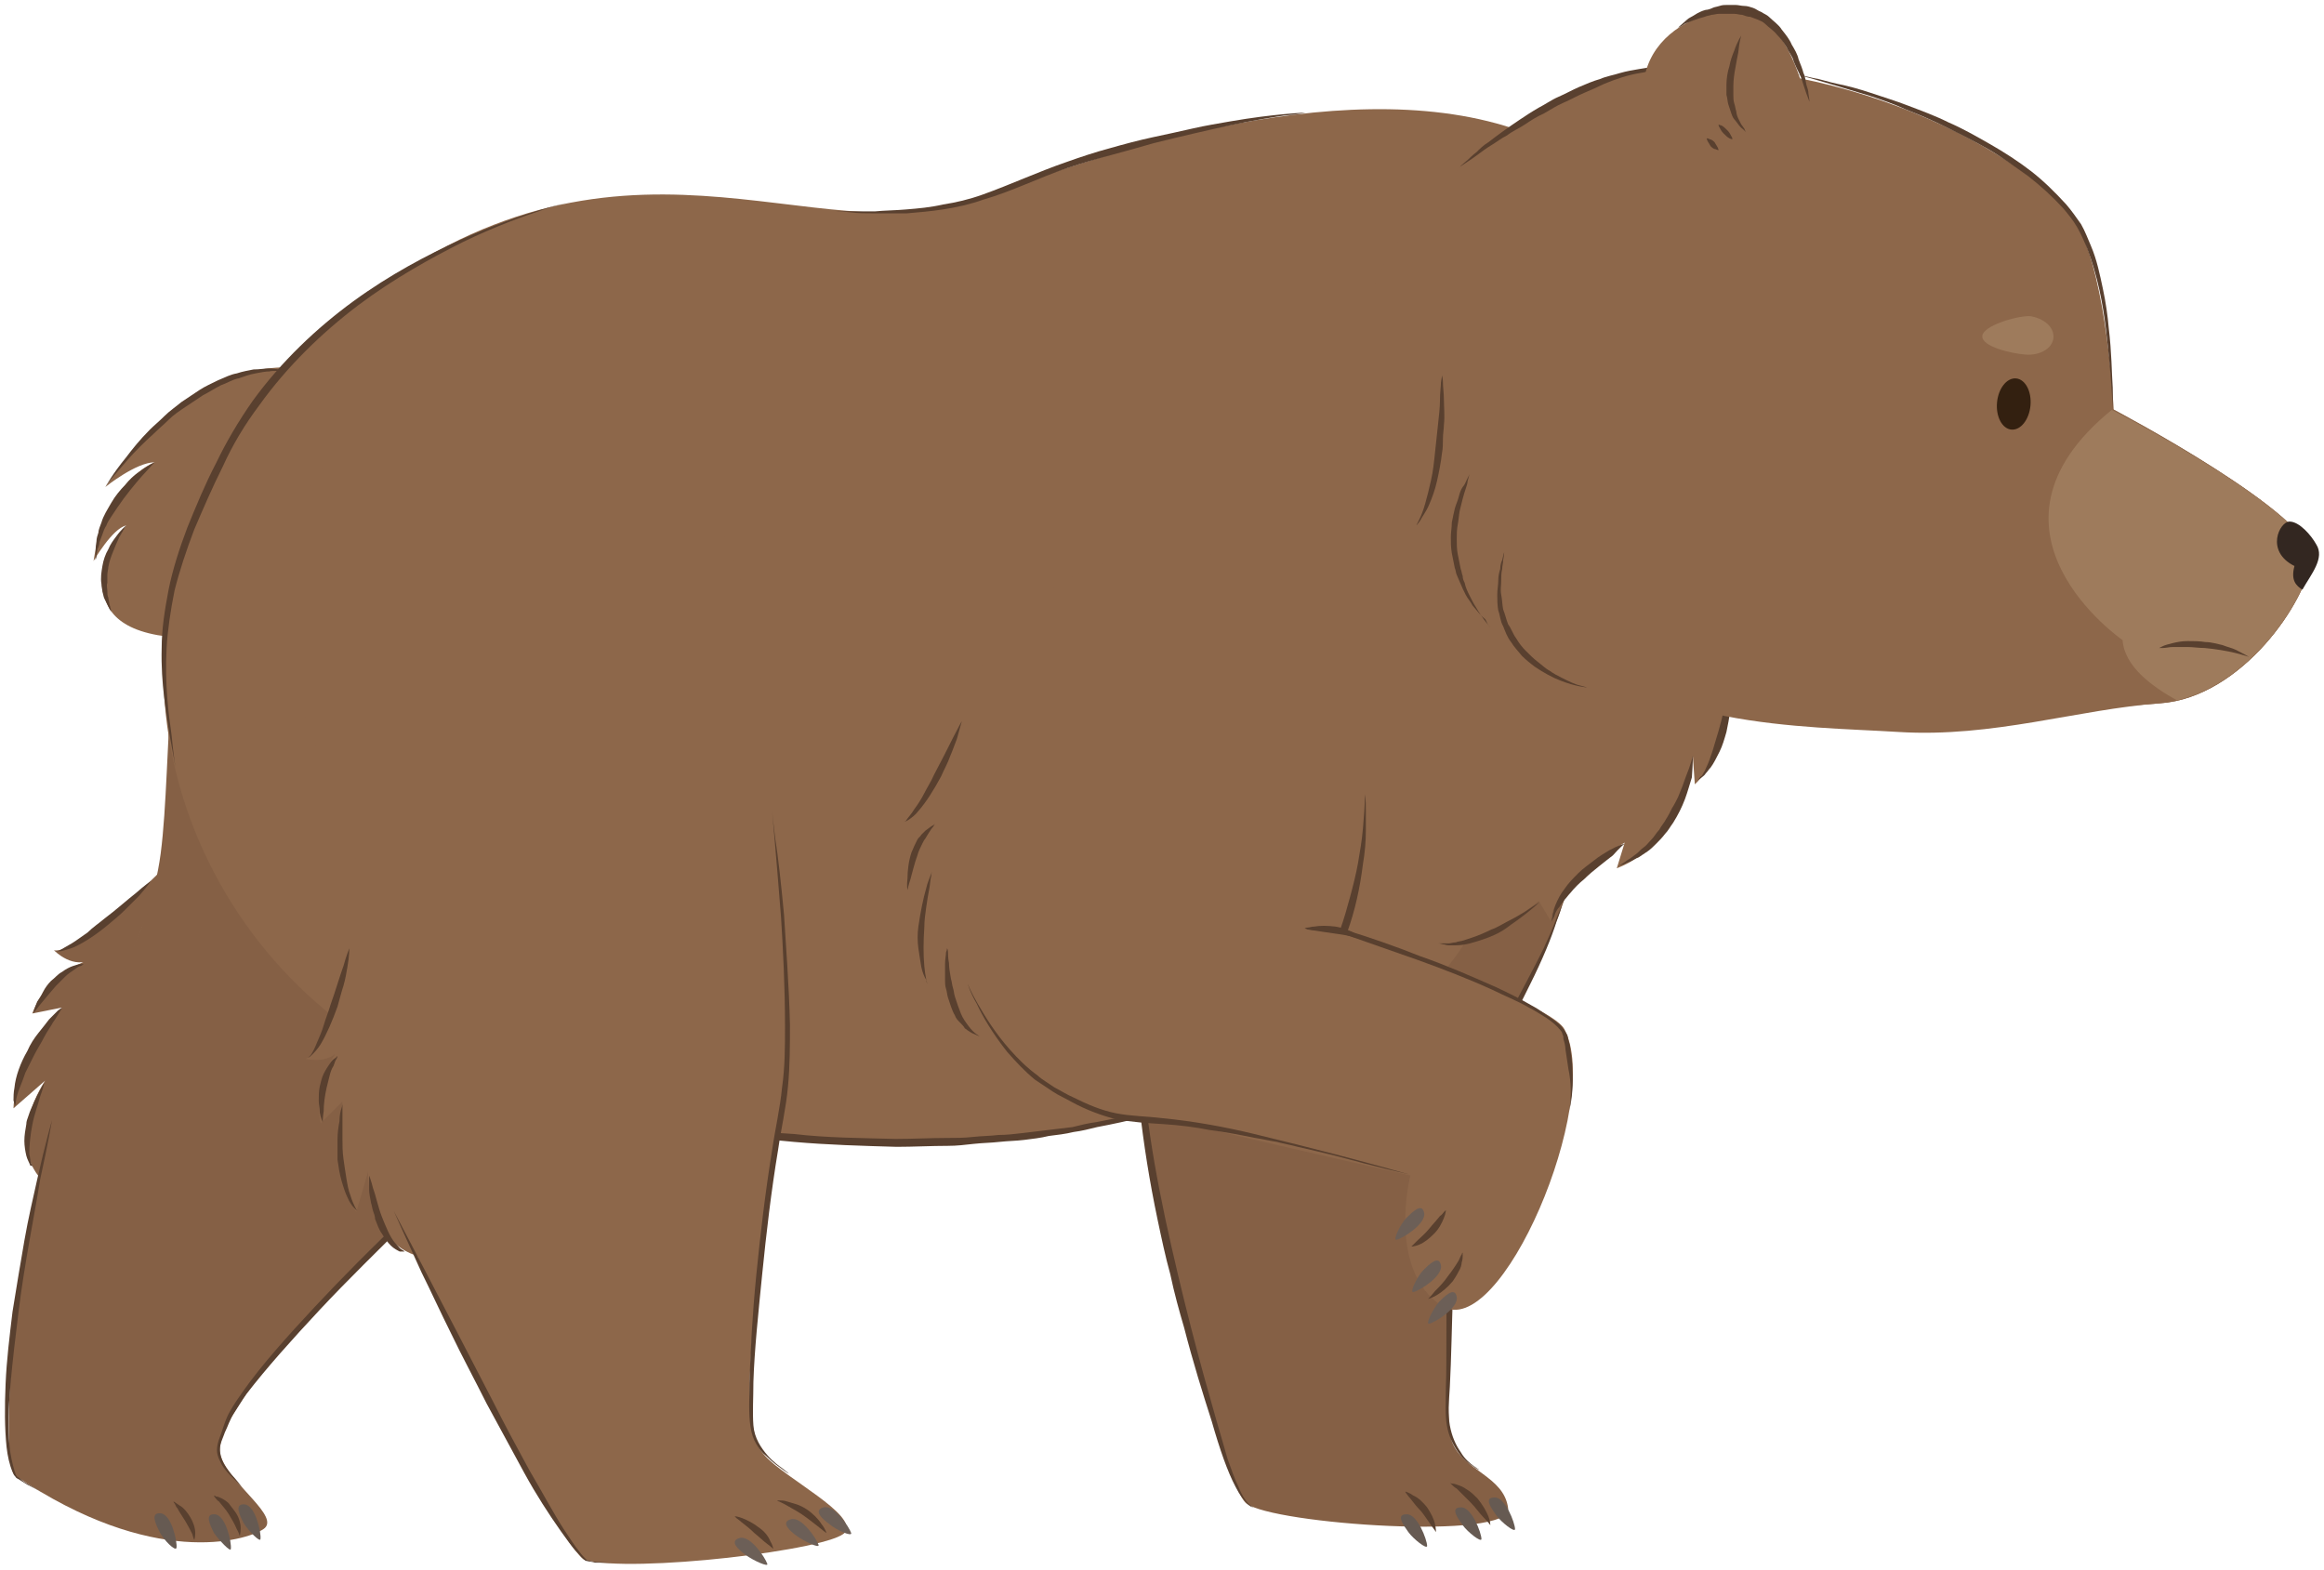 <svg xmlns="http://www.w3.org/2000/svg" xmlns:xlink="http://www.w3.org/1999/xlink" width="235.256" height="158.918" viewBox="14.234 15.6 235.256 158.918" version="1.1" xml:space="preserve">
  <!-- Generator: Sketch 49.3 (51167) - http://www.bohemiancoding.com/sketch -->
  <defs/>
  <g>
    <title>bear-walk-b</title>
    <desc>Created with Sketch.</desc>
    <g id="bear-walk-b" stroke="none" fill-rule="evenodd">
      <g id="bear-walk3" fill-rule="nonzero">
        <g id="Group">
          <path d="M 73.5 95 C 73.5 95 75.8 118.2 54.2 139.7 C 43.4 150.5 35.4 160.1 36.6 163.1 C 37.7 166 42.7 169.2 40.9 170.4 C 39.1 171.6 29.7 174.4 15.8 165 C 14.1 163.9 15.6 141.1 19.9 129.2 C 24.2 117.2 29.3 111.1 30.5 102 C 31.7 92.8 30.7 75.1 35.5 68.8 C 40.3 62.5 49.5 51.5 64 61.4 C 78.5 71.3 75.2 89 73.5 95 Z " id="Shape" fill="#856045" stroke-width="1"/>
          <path d="M 33.9 171.5 C 33.9 171.5 34 171.2 34 170.8 C 34 170.3 33.8 169.7 33.5 169.2 C 33.2 168.7 32.8 168.2 32.4 168 C 32 167.7 31.8 167.6 31.8 167.6 C 31.8 167.6 31.8 167.7 31.9 167.8 C 32 167.9 32 168.1 32.2 168.3 C 32.4 168.7 32.7 169.1 33 169.6 C 33.3 170.1 33.5 170.5 33.7 170.9 C 33.8 171.3 33.9 171.5 33.9 171.5 Z " id="Shape" fill="#59402F" stroke-width="1"/>
          <path d="M 38.5 171.1 C 38.5 171.1 38.6 170.8 38.6 170.3 C 38.6 169.8 38.4 169.1 38 168.6 C 37.8 168.3 37.6 168.1 37.4 167.8 C 37.2 167.6 36.9 167.4 36.7 167.3 C 36.5 167.2 36.3 167.1 36.1 167.1 C 36 167 35.9 167 35.9 167 C 35.9 167 35.9 167.1 36 167.2 C 36.1 167.3 36.2 167.5 36.4 167.6 C 36.7 168 37.1 168.4 37.4 168.9 C 37.7 169.4 38 169.9 38.2 170.4 C 38.4 170.7 38.5 171.1 38.5 171.1 Z " id="Shape" fill="#59402F" stroke-width="1"/>
          <path d="M 32.1 172.3 C 32.2 171.7 31.6 168.9 30.5 168.8 C 29.4 168.7 30 169.9 30.4 170.7 C 30.8 171.5 32 172.7 32.1 172.3 Z " id="Shape" fill="#665A52" stroke-width="1"/>
          <path d="M 37.6 172.4 C 37.7 171.8 37.1 169 36 168.9 C 34.9 168.8 35.5 170 35.9 170.8 C 36.4 171.5 37.6 172.8 37.6 172.4 Z " id="Shape" fill="#665A52" stroke-width="1"/>
          <path d="M 40.6 171.4 C 40.7 170.8 40.1 168 39 167.9 C 37.9 167.8 38.5 169 38.9 169.8 C 39.4 170.6 40.6 171.8 40.6 171.4 Z " id="Shape" fill="#665A52" stroke-width="1"/>
          <g id="Shape">
            <path d="M 31.1 103.2 C 31.1 103.2 22.1 112.3 19.7 111.8 C 19.7 111.8 21.7 113.9 23.7 112.6 C 23.7 112.6 19.1 113.9 17.5 118.2 L 20.5 117.6 C 20.5 117.6 15.7 123.4 15.6 127.8 L 18.8 125 C 18.8 125 14.7 131 18.5 135.1 " fill="#856045" stroke-width="1"/>
            <path d="M 19.9 111.9 C 19.9 111.9 20.1 111.9 20.4 111.9 C 20.7 111.8 21.2 111.7 21.7 111.5 C 22.8 111 24 110.2 25.2 109.2 C 25.8 108.7 26.4 108.2 26.9 107.7 C 27.4 107.2 27.9 106.7 28.3 106.3 C 29.1 105.4 29.5 104.8 29.5 104.8 C 29.5 104.8 28.9 105.2 28 106 C 27.1 106.7 26 107.7 24.8 108.6 C 24.2 109.1 23.6 109.5 23.1 110 C 22.5 110.4 22 110.8 21.5 111.1 C 21 111.4 20.6 111.6 20.3 111.8 C 20.1 111.9 19.9 111.9 19.9 111.9 Z " fill="#59402F" stroke-width="1"/>
            <path d="M 17.6 118.2 C 17.6 118.2 17.9 117.8 18.3 117.3 C 18.7 116.8 19.3 116.1 19.9 115.4 C 20.2 115.1 20.5 114.8 20.8 114.5 C 21.1 114.2 21.4 114 21.7 113.8 C 22 113.6 22.2 113.4 22.4 113.4 C 22.6 113.3 22.7 113.2 22.7 113.2 C 22.7 113.2 22.6 113.2 22.4 113.2 C 22.2 113.2 21.9 113.3 21.6 113.4 C 21.3 113.5 20.9 113.7 20.5 114 C 20.1 114.2 19.8 114.6 19.4 114.9 C 19.1 115.2 18.8 115.6 18.6 116 C 18.4 116.4 18.2 116.7 18 117 C 17.7 117.7 17.6 118.2 17.6 118.2 Z " fill="#59402F" stroke-width="1"/>
            <path d="M 15.8 127.5 C 15.8 127.5 15.8 126.8 16.2 125.8 C 16.4 125.3 16.6 124.8 16.8 124.2 C 17.1 123.6 17.4 123 17.7 122.4 C 18 121.8 18.4 121.2 18.7 120.6 C 19 120 19.4 119.5 19.6 119.1 C 19.9 118.7 20.1 118.3 20.3 118 C 20.5 117.7 20.5 117.6 20.5 117.6 C 20.5 117.6 20.4 117.7 20.1 117.9 C 19.9 118.1 19.6 118.4 19.2 118.8 C 18.9 119.2 18.5 119.7 18.1 120.2 C 17.7 120.7 17.3 121.3 17 122 C 16.3 123.2 15.8 124.6 15.7 125.7 C 15.6 126.2 15.6 126.7 15.6 127 C 15.7 127.4 15.8 127.5 15.8 127.5 Z " fill="#59402F" stroke-width="1"/>
            <path d="M 17.6 133.7 C 17.6 133.7 17.5 133.6 17.4 133.4 C 17.3 133.2 17.3 132.8 17.2 132.4 C 17.2 131.6 17.3 130.5 17.5 129.5 C 17.7 128.4 18.1 127.4 18.3 126.6 C 18.6 125.8 18.7 125.3 18.7 125.3 C 18.7 125.3 18.6 125.4 18.5 125.6 C 18.4 125.8 18.2 126.1 18 126.5 C 17.8 126.9 17.6 127.3 17.4 127.8 C 17.3 128 17.2 128.3 17.1 128.6 C 17 128.9 16.9 129.1 16.9 129.4 C 16.8 130 16.7 130.5 16.7 131.1 C 16.7 131.6 16.8 132.2 16.9 132.6 C 17 133 17.2 133.3 17.3 133.6 C 17.5 133.6 17.6 133.7 17.6 133.7 Z " fill="#59402F" stroke-width="1"/>
          </g>
          <path d="M 19.5 129 C 19.5 129 18.8 131.4 18 135 C 17.6 136.8 17.1 138.9 16.7 141.2 C 16.3 143.5 15.9 145.9 15.5 148.4 C 15.2 150.9 14.9 153.3 14.8 155.7 C 14.7 158 14.7 160.2 14.9 162.1 C 15 163 15.2 163.9 15.5 164.6 C 15.6 164.8 15.6 164.9 15.8 165.1 C 15.9 165.3 16.1 165.3 16.2 165.4 C 16.5 165.6 16.7 165.7 17 165.9 C 18 166.4 18.5 166.7 18.5 166.7 C 18.5 166.7 18 166.4 17 165.8 C 16.8 165.7 16.5 165.5 16.3 165.3 C 16.2 165.2 16 165.1 15.9 165 C 15.8 164.9 15.8 164.7 15.7 164.5 C 15.5 163.8 15.3 163 15.2 162 C 15 160.2 15.1 158 15.3 155.7 C 15.5 153.4 15.8 150.9 16.1 148.5 C 16.4 146 16.8 143.6 17.2 141.3 C 17.6 139 18 136.9 18.3 135 C 19.1 131.4 19.5 129 19.5 129 Z " id="Shape" fill="#59402F" stroke-width="1"/>
          <path d="M 73.2 108.8 C 73.2 108.8 71.3 112.8 68.3 118.6 C 66.8 121.5 65 124.9 62.9 128.5 C 61.9 130.3 60.7 132.1 59.5 133.8 C 58.9 134.7 58.2 135.5 57.5 136.4 C 56.8 137.2 56 137.9 55.2 138.7 C 52 141.8 48.9 144.9 46.1 147.9 C 43.3 150.9 40.7 153.8 38.8 156.5 C 38.3 157.2 37.9 157.8 37.5 158.5 C 37.1 159.2 36.9 159.9 36.7 160.5 C 36.5 161.1 36.2 161.7 36.2 162.4 C 36.2 163 36.5 163.5 36.7 163.9 C 37.2 164.7 37.8 165.2 38.2 165.6 C 38.6 166 38.8 166.2 38.8 166.2 C 38.8 166.2 38.6 166 38.3 165.6 C 38 165.2 37.4 164.7 36.9 163.8 C 36.7 163.4 36.5 162.9 36.5 162.3 C 36.5 161.7 36.8 161.2 37 160.6 C 37.3 160 37.5 159.3 37.9 158.7 C 38.3 158.1 38.7 157.4 39.2 156.7 C 41.2 154.1 43.8 151.2 46.6 148.2 C 49.4 145.2 52.6 142.1 55.7 139 C 56.5 138.2 57.3 137.5 58 136.6 C 58.7 135.7 59.4 134.9 60 134 C 61.2 132.2 62.3 130.4 63.4 128.6 C 65.5 125 67.2 121.6 68.7 118.6 C 70.2 115.6 71.3 113.1 72.1 111.4 C 72.8 109.8 73.2 108.8 73.2 108.8 Z " id="Shape" fill="#59402F" stroke-width="1"/>
        </g>
        <g id="Group">
          <g id="Shape">
            <path d="M 176.2 94.3 C 170.9 116.6 164.3 121.7 162.9 128.1 C 161.6 134.5 160.1 158.5 161.2 161.5 C 162.3 164.5 166.5 165 166.9 168.3 C 167.3 171.6 143.1 169.9 140.4 167.8 C 137.7 165.7 126.1 123.9 129.3 101.1 C 138.7 55.1 181.6 72.1 176.2 94.3 Z " fill="#856045" stroke-width="1"/>
            <path d="M 138.6 81 C 138.6 81 130.5 91 128.2 90.7 C 128.2 90.7 130.4 92.6 132.2 91.1 C 132.2 91.1 127.8 92.8 126.6 97.3 L 129.5 96.4 C 129.5 96.4 125.3 102.7 125.7 107 L 128.6 103.9 C 128.6 103.9 125.2 110.2 129.3 114 " fill="#8D674A" stroke-width="1"/>
          </g>
          <path d="M 141.1 168.2 C 141.1 168.2 140.9 168.1 140.6 167.8 C 140.3 167.5 139.9 166.9 139.6 166.1 C 139.2 165.3 138.9 164.4 138.5 163.3 C 138.2 162.2 137.8 160.9 137.4 159.5 C 136.6 156.7 135.7 153.5 134.8 150 C 133.9 146.5 133 142.7 132.2 139 C 131.4 135.2 130.7 131.4 130.3 127.8 C 129.9 124.2 129.7 120.8 129.5 117.9 C 129.3 115 129.2 112.6 129.2 110.9 C 129.2 109.2 129.2 108.2 129.2 108.2 C 129.2 108.2 129.1 109.2 129 110.9 C 129 112.6 128.9 115 129 117.9 C 129.1 119.3 129.1 120.9 129.2 122.6 C 129.3 124.3 129.4 126 129.6 127.8 C 130 131.4 130.6 135.2 131.4 139 C 131.8 140.9 132.2 142.8 132.7 144.6 C 133.1 146.5 133.6 148.3 134.1 150 C 135 153.5 136 156.7 136.9 159.5 C 137.7 162.3 138.5 164.6 139.3 166.1 C 139.7 166.9 140.1 167.4 140.4 167.7 C 140.8 168.2 141.1 168.2 141.1 168.2 Z " id="Shape" fill="#59402F" stroke-width="1"/>
          <path d="M 164 164.4 C 164 164.4 163.8 164.3 163.4 164 C 163 163.7 162.5 163.3 162.1 162.6 C 161.6 161.9 161.2 161 161 159.9 C 160.8 158.8 160.9 157.5 161 156 C 161.3 150.2 161.2 142.6 162.1 135 C 162.3 133.1 162.6 131.2 163.1 129.4 C 163.6 127.6 164.2 125.9 164.9 124.2 C 166.3 120.9 167.8 117.9 169.1 115.3 C 170.4 112.7 171.3 110.5 171.8 108.9 C 172.1 108.1 172.3 107.5 172.4 107 C 172.5 106.6 172.6 106.3 172.6 106.3 C 172.6 106.3 172.5 106.5 172.4 107 C 172.3 107.4 172 108 171.7 108.8 C 171.4 109.6 171 110.5 170.5 111.6 C 170 112.6 169.4 113.8 168.7 115.1 C 167.4 117.6 165.7 120.6 164.3 123.9 C 163.6 125.6 162.9 127.3 162.4 129.2 C 161.9 131 161.6 133 161.4 134.9 C 161 138.7 160.8 142.6 160.7 146.2 C 160.6 149.8 160.7 153.2 160.6 156 C 160.6 157.4 160.5 158.8 160.7 159.9 C 160.9 161.1 161.4 162 161.9 162.7 C 162.4 163.4 163 163.8 163.3 164 C 163.8 164.4 164 164.4 164 164.4 Z " id="Shape" fill="#59402F" stroke-width="1"/>
          <g id="Shape">
            <path d="M 159.6 170.7 C 159.6 170.7 159.6 170.4 159.5 169.9 C 159.4 169.4 159.1 168.8 158.7 168.2 C 158.3 167.7 157.8 167.2 157.3 167 C 156.9 166.7 156.5 166.6 156.5 166.6 C 156.5 166.6 156.5 166.7 156.6 166.8 C 156.7 166.9 156.8 167.1 157 167.3 C 157.3 167.7 157.7 168.2 158.1 168.6 C 158.5 169.1 158.8 169.6 159.1 170 C 159.4 170.4 159.6 170.7 159.6 170.7 Z " fill="#59402F" stroke-width="1"/>
            <path d="M 165.1 170 C 165.1 170 165.1 169.6 164.9 169.1 C 164.7 168.6 164.3 167.9 163.8 167.3 C 163.5 167 163.2 166.7 162.9 166.5 C 162.6 166.3 162.3 166.1 162 166 C 161.7 165.9 161.5 165.8 161.3 165.8 C 161.1 165.8 161 165.7 161 165.7 C 161 165.7 161.1 165.8 161.2 165.9 C 161.3 166 161.5 166.2 161.7 166.3 C 162.1 166.7 162.6 167.2 163.1 167.7 C 163.6 168.2 164 168.8 164.4 169.2 C 164.9 169.7 165.1 170 165.1 170 Z " fill="#59402F" stroke-width="1"/>
            <path d="M 158.7 172.1 C 158.7 171.5 157.7 168.8 156.6 168.9 C 155.5 168.9 156.3 170 156.8 170.7 C 157.3 171.4 158.7 172.5 158.7 172.1 Z " fill="#665A52" stroke-width="1"/>
            <path d="M 164.2 171.4 C 164.2 170.8 163.2 168.1 162.1 168.2 C 161 168.2 161.8 169.3 162.3 170 C 162.8 170.7 164.2 171.8 164.2 171.4 Z " fill="#665A52" stroke-width="1"/>
            <path d="M 167.6 170.4 C 167.6 169.8 166.6 167.1 165.5 167.2 C 164.4 167.2 165.2 168.3 165.7 169 C 166.2 169.7 167.6 170.8 167.6 170.4 Z " fill="#665A52" stroke-width="1"/>
          </g>
        </g>
        <g id="Group">
          <g id="Shape">
            <path d="M 46.1 53.2 C 46.1 53.2 35.8 49.4 24.9 64.9 C 24.9 64.9 28 62.4 29.9 62.4 C 29.9 62.4 25 64.1 23.7 72.4 C 23.7 72.4 25.6 69.1 27 68.8 C 27 68.8 20.1 78.1 30.2 79.9 C 40.3 81.8 48.5 55.5 46.1 53.2 Z " fill="#8D674A" stroke-width="1"/>
            <path d="M 24.9 64.9 C 24.9 64.9 25.1 64.6 25.5 64.1 C 25.9 63.6 26.5 62.9 27.2 62.1 C 27.9 61.3 28.8 60.4 29.8 59.5 C 30.3 59 30.8 58.6 31.3 58.1 C 31.8 57.6 32.4 57.2 33 56.8 C 33.6 56.4 34.2 56 34.8 55.6 C 35.4 55.3 36 54.9 36.6 54.6 C 37.2 54.4 37.8 54 38.4 53.9 C 39 53.7 39.5 53.5 40.1 53.4 C 40.6 53.3 41.1 53.2 41.5 53.2 C 41.9 53.1 42.3 53.2 42.6 53.1 C 43.2 53.1 43.6 53.1 43.6 53.1 C 43.6 53.1 43.2 53.1 42.6 53 C 42.3 53 41.9 52.9 41.4 52.9 C 41 52.9 40.5 53 39.9 53 C 39.4 53.1 38.8 53.2 38.2 53.4 C 37.6 53.5 37 53.8 36.3 54.1 C 35.7 54.4 35 54.7 34.4 55.1 C 33.8 55.5 33.2 55.9 32.6 56.3 C 32 56.8 31.4 57.2 30.9 57.7 C 30.4 58.2 29.8 58.7 29.4 59.1 C 28.4 60.1 27.6 61.1 27 61.9 C 25.6 63.6 24.9 64.9 24.9 64.9 Z " fill="#59402F" stroke-width="1"/>
            <path d="M 29.9 62.4 C 29.9 62.4 29.2 62.7 28.3 63.4 C 27.8 63.7 27.3 64.2 26.9 64.7 C 26.4 65.2 25.9 65.8 25.5 66.5 C 25.1 67.2 24.7 67.8 24.5 68.5 C 24.4 68.8 24.2 69.2 24.2 69.5 C 24.1 69.8 24 70.1 24 70.4 C 23.9 71 23.9 71.4 23.9 71.8 C 23.9 72.1 23.9 72.3 23.9 72.3 C 23.9 72.3 24 72.1 24 71.8 C 24 71.6 24.1 71.4 24.1 71.2 C 24.2 71 24.3 70.7 24.3 70.5 C 24.4 70.2 24.5 70 24.6 69.7 C 24.7 69.4 24.8 69.1 25 68.8 C 25.1 68.5 25.3 68.2 25.5 67.9 C 25.7 67.6 25.9 67.3 26.1 67 C 26.9 65.8 27.9 64.6 28.6 63.8 C 29.4 62.9 29.9 62.4 29.9 62.4 Z " fill="#59402F" stroke-width="1"/>
            <path d="M 27 68.8 C 27 68.8 26.5 69.2 26 69.9 C 25.7 70.3 25.4 70.7 25.2 71.2 C 24.9 71.7 24.7 72.3 24.6 72.9 C 24.5 73.5 24.4 74.1 24.5 74.7 C 24.5 75 24.6 75.3 24.6 75.5 C 24.7 75.8 24.7 76 24.8 76.2 C 25 76.6 25.2 77 25.3 77.2 C 25.4 77.4 25.5 77.5 25.5 77.5 C 25.5 77.5 25.5 77.4 25.4 77.1 C 25.4 77 25.3 76.8 25.3 76.7 C 25.3 76.5 25.2 76.3 25.2 76.1 C 25.1 75.9 25.1 75.7 25.1 75.4 C 25.1 75.2 25 74.9 25.1 74.6 C 25.1 74.3 25.1 74.1 25.1 73.8 C 25.1 73.5 25.2 73.2 25.2 73 C 25.3 72.4 25.5 71.9 25.7 71.4 C 25.9 70.9 26.1 70.4 26.3 70 C 26.7 69.3 27 68.8 27 68.8 Z " fill="#59402F" stroke-width="1"/>
          </g>
          <g id="Shape">
            <path d="M 189.3 84.1 C 189.3 84.1 189.2 91.9 185.8 95 L 185.6 92.2 C 185.6 92.2 184.5 101 177.9 103.5 L 178.7 100.9 C 178.7 100.9 171.3 105.4 171.2 108.8 L 170 106.8 C 170 106.8 163.2 112.5 160.2 110.5 " fill="#8D674A" stroke-width="1"/>
            <g>
              <path d="M 167.4 28.6 C 149.5 22.7 124.3 31.7 113 35.8 C 96.5 41.6 76.9 25.3 49.7 46.9 C 22.5 68.5 27.3 101.4 47.2 117.9 C 69.4 136.3 148.9 137.6 163.4 109.5 C 163.4 109.5 189.9 99.7 191.5 72.4 " fill="#8D674A" stroke-width="1"/>
              <path d="M 189.5 84.1 C 189.5 84.1 189.3 84.8 189.1 85.8 C 188.9 86.8 188.6 88.2 188.2 89.6 C 188.1 89.9 188 90.3 187.9 90.6 C 187.8 90.9 187.7 91.3 187.6 91.6 C 187.4 92.2 187.2 92.8 187 93.2 C 186.9 93.4 186.8 93.7 186.7 93.8 C 186.6 94 186.5 94.2 186.4 94.2 C 186.2 94.4 186.1 94.6 186.1 94.6 C 186.1 94.6 186.2 94.5 186.5 94.3 C 186.6 94.2 186.8 94.1 186.9 93.9 C 187.1 93.7 187.2 93.5 187.4 93.3 C 187.7 92.9 188 92.3 188.3 91.7 C 188.6 91.1 188.8 90.4 189 89.7 C 189.3 88.3 189.5 86.9 189.6 85.8 C 189.5 84.9 189.5 84.1 189.5 84.1 Z " fill="#59402F" stroke-width="1"/>
              <path d="M 185.6 92.1 C 185.6 92.1 185.4 93 184.9 94.2 C 184.7 94.8 184.4 95.6 184.1 96.3 C 183.9 96.7 183.7 97.1 183.5 97.4 C 183.3 97.8 183.1 98.2 182.9 98.5 C 182.7 98.9 182.4 99.2 182.2 99.6 C 181.9 99.9 181.7 100.3 181.4 100.6 C 181.1 100.9 180.9 101.2 180.6 101.4 C 180.3 101.6 180.1 101.9 179.8 102.1 C 179.5 102.3 179.3 102.5 179.1 102.6 C 178.9 102.7 178.7 102.9 178.5 103 C 178.2 103.2 178 103.3 178 103.3 C 178 103.3 178.2 103.2 178.6 103.1 C 178.8 103 179 102.9 179.3 102.8 C 179.5 102.7 179.8 102.5 180.1 102.4 C 180.4 102.2 180.7 102 181 101.8 C 181.3 101.6 181.6 101.3 181.9 101 C 182.2 100.7 182.5 100.4 182.8 100 C 183.1 99.7 183.3 99.3 183.6 98.9 C 184.1 98.1 184.5 97.3 184.8 96.5 C 185.1 95.7 185.3 94.9 185.5 94.3 C 185.6 93 185.6 92.1 185.6 92.1 Z " fill="#59402F" stroke-width="1"/>
              <path d="M 178.7 101 C 178.7 101 178 101.2 177.1 101.7 C 176.6 102 176.1 102.3 175.6 102.7 C 175.1 103.1 174.5 103.5 174 104 C 173.5 104.5 173 105 172.6 105.6 C 172.2 106.1 171.9 106.7 171.7 107.2 C 171.6 107.5 171.5 107.7 171.5 107.9 C 171.4 108.1 171.4 108.3 171.4 108.4 C 171.3 108.7 171.3 108.9 171.3 108.9 C 171.3 108.9 171.4 108.7 171.5 108.5 C 171.6 108.4 171.6 108.2 171.7 108 C 171.8 107.8 171.9 107.6 172.1 107.4 C 172.2 107.2 172.4 107 172.6 106.7 C 172.8 106.5 173 106.2 173.2 106 C 173.6 105.5 174.1 105 174.6 104.6 C 175.1 104.1 175.6 103.7 176.1 103.3 C 176.6 102.9 177.1 102.5 177.5 102.2 C 178.2 101.4 178.7 101 178.7 101 Z " fill="#59402F" stroke-width="1"/>
              <path d="M 170.1 106.9 C 170.1 106.9 169.5 107.3 168.6 107.9 C 168.1 108.2 167.6 108.5 167 108.8 C 166.4 109.1 165.8 109.5 165.2 109.7 C 164.6 110 163.9 110.3 163.3 110.5 C 163 110.6 162.7 110.7 162.4 110.8 C 162.1 110.9 161.8 110.9 161.6 111 C 161.3 111 161.1 111.1 160.9 111.1 C 160.7 111.1 160.5 111.1 160.3 111.1 C 160 111.1 159.8 111.1 159.8 111.1 C 159.8 111.1 160 111.1 160.3 111.2 C 160.5 111.2 160.6 111.3 160.9 111.3 C 161.1 111.3 161.4 111.3 161.6 111.3 C 162.1 111.3 162.8 111.2 163.4 111 C 164.1 110.8 164.7 110.6 165.4 110.3 C 166.1 110 166.7 109.6 167.2 109.2 C 167.8 108.8 168.3 108.4 168.7 108.1 C 169.6 107.4 170.1 106.9 170.1 106.9 Z " fill="#59402F" stroke-width="1"/>
              <path d="M 146.4 27 C 146.4 27 143.3 27.1 138.7 27.9 C 137.6 28.1 136.3 28.3 135 28.6 C 133.7 28.9 132.3 29.2 130.9 29.5 C 129.5 29.8 128 30.2 126.6 30.6 C 125.1 31 123.6 31.5 122.2 32 C 119.3 33 116.5 34.3 113.7 35.3 C 112.3 35.8 111 36.1 109.7 36.3 C 108.4 36.6 107.2 36.7 106 36.8 C 104.9 36.9 103.8 36.9 102.8 37 C 101.9 37 101 37 100.4 37 C 99 37 98.3 36.9 98.3 36.9 C 98.3 36.9 99.1 37 100.4 37.1 C 101.1 37.2 101.9 37.2 102.8 37.2 C 103.7 37.2 104.8 37.2 106 37.2 C 107.2 37.1 108.4 37 109.7 36.8 C 111 36.6 112.4 36.3 113.8 35.8 C 116.6 35 119.4 33.6 122.3 32.6 C 123.8 32.1 125.2 31.7 126.7 31.3 C 128.2 30.9 129.6 30.5 131 30.1 C 133.8 29.4 136.4 28.8 138.7 28.3 C 141 27.8 142.9 27.5 144.2 27.3 C 145.6 27.2 146.4 27 146.4 27 Z " fill="#59402F" stroke-width="1"/>
              <path d="M 72.3 36 C 72.3 36 71.1 36.2 69.1 36.8 C 67.1 37.4 64.1 38.4 60.8 39.9 C 57.5 41.4 53.7 43.4 50 46.1 C 46.3 48.8 42.7 52.2 39.8 56.2 C 38.4 58.2 37.1 60.4 36.1 62.5 C 35 64.6 34.1 66.8 33.2 69 C 32.4 71.1 31.7 73.3 31.3 75.3 C 30.9 77.4 30.6 79.3 30.6 81.2 C 30.5 84.9 31.1 87.9 31.4 90 C 31.8 92.1 32 93.3 32 93.3 C 32 93.3 31.8 92.1 31.6 90 C 31.3 87.9 30.9 84.9 31.1 81.2 C 31.2 79.4 31.5 77.4 31.9 75.4 C 32.4 73.4 33.1 71.3 33.9 69.2 C 34.8 67.1 35.7 65 36.8 62.8 C 37.8 60.6 39 58.6 40.5 56.6 C 43.3 52.7 46.8 49.3 50.5 46.5 C 54.1 43.8 57.9 41.7 61.1 40.1 C 64.4 38.5 67.2 37.5 69.3 36.8 C 71.1 36.2 72.3 36 72.3 36 Z " fill="#59402F" stroke-width="1"/>
              <path d="M 157.8 116.6 C 157.8 116.6 157.4 116.9 156.8 117.3 C 156.1 117.7 155.1 118.4 153.8 119.1 C 153.1 119.5 152.4 119.9 151.6 120.3 C 150.8 120.7 149.9 121.1 148.9 121.6 C 147.9 122 146.9 122.5 145.8 123 C 144.7 123.4 143.5 123.9 142.3 124.4 C 141.1 124.9 139.8 125.3 138.5 125.8 C 137.2 126.3 135.8 126.6 134.3 127.1 C 131.4 127.9 128.4 128.6 125.2 129.2 C 124.4 129.3 123.6 129.5 122.8 129.7 C 122 129.8 121.2 129.9 120.3 130 C 119.5 130.1 118.6 130.2 117.8 130.3 C 117 130.4 116.1 130.5 115.3 130.5 C 114.5 130.6 113.6 130.6 112.7 130.7 C 111.8 130.8 111 130.8 110.1 130.8 C 108.4 130.8 106.6 130.9 104.9 130.9 C 101.4 130.8 98 130.8 94.6 130.4 C 91.2 130.2 87.8 129.8 84.6 129.5 C 83 129.3 81.4 129.1 79.8 128.9 C 78.2 128.7 76.7 128.4 75.3 128.2 C 72.4 127.7 69.6 127.2 67.1 126.6 C 64.6 126 62.3 125.3 60.3 124.7 C 59.3 124.4 58.4 124 57.5 123.7 C 56.7 123.3 55.9 123.1 55.2 122.7 C 53.8 122.1 52.8 121.4 52.1 121 C 51.4 120.5 51.1 120.2 51.1 120.2 C 51.1 120.2 51.4 120.5 52.1 121 C 52.8 121.5 53.8 122.1 55.2 122.8 C 55.9 123.2 56.7 123.5 57.5 123.9 C 58.4 124.2 59.3 124.6 60.3 125 C 62.3 125.7 64.6 126.4 67.1 127 C 69.6 127.6 72.4 128.2 75.3 128.8 C 76.8 129 78.3 129.3 79.8 129.6 C 81.4 129.8 82.9 130 84.6 130.2 C 87.8 130.5 91.2 130.9 94.6 131.2 C 98 131.5 101.5 131.6 105 131.7 C 106.7 131.7 108.5 131.6 110.2 131.6 C 111.1 131.6 111.9 131.5 112.8 131.4 C 113.7 131.3 114.5 131.3 115.4 131.2 C 116.3 131.1 117.1 131.1 117.9 131 C 118.7 130.9 119.6 130.8 120.4 130.6 C 121.2 130.5 122.1 130.4 122.9 130.2 C 123.7 130.1 124.5 129.9 125.3 129.7 C 128.5 129.1 131.6 128.3 134.4 127.5 C 135.8 127 137.2 126.7 138.6 126.2 C 139.9 125.7 141.2 125.3 142.4 124.8 C 143.6 124.3 144.8 123.8 145.9 123.4 C 147 122.9 148 122.4 149 122 C 149.9 121.5 150.8 121.1 151.6 120.6 C 152.4 120.1 153.1 119.7 153.8 119.4 C 155.1 118.6 156.1 118 156.8 117.5 C 157.5 116.9 157.8 116.6 157.8 116.6 Z " fill="#59402F" stroke-width="1"/>
            </g>
          </g>
        </g>
        <path d="M 128.3 90.7 C 128.3 90.7 128.5 90.7 128.8 90.6 C 129.1 90.5 129.6 90.3 130.1 90 C 131.1 89.4 132.3 88.4 133.4 87.4 C 133.9 86.9 134.5 86.3 134.9 85.8 C 135.4 85.3 135.8 84.7 136.1 84.3 C 136.8 83.4 137.2 82.7 137.2 82.7 C 137.2 82.7 136.6 83.2 135.8 84 C 135 84.8 133.9 85.9 132.9 86.9 C 132.4 87.4 131.8 88 131.3 88.4 C 130.8 88.9 130.3 89.3 129.9 89.7 C 129.5 90.1 129.1 90.3 128.8 90.5 C 128.5 90.6 128.3 90.7 128.3 90.7 Z " id="Shape" fill="#59402F" stroke-width="1"/>
        <path d="M 126.8 97.2 C 126.8 97.2 127 96.8 127.4 96.2 C 127.7 95.6 128.2 94.9 128.7 94.2 C 129 93.9 129.2 93.5 129.5 93.2 C 129.8 92.9 130.1 92.7 130.3 92.4 C 130.5 92.2 130.8 92 130.9 91.9 C 131.1 91.8 131.1 91.7 131.1 91.7 C 131.1 91.7 131 91.7 130.8 91.8 C 130.6 91.8 130.3 91.9 130 92.1 C 129.7 92.3 129.3 92.5 129 92.8 C 128.7 93.1 128.3 93.4 128.1 93.8 C 127.8 94.2 127.6 94.6 127.4 95 C 127.2 95.4 127.1 95.8 127 96.1 C 126.8 96.7 126.8 97.2 126.8 97.2 Z " id="Shape" fill="#59402F" stroke-width="1"/>
        <path d="M 125.9 106.4 C 125.9 106.4 125.8 105.7 126 104.7 C 126.1 104.2 126.2 103.6 126.4 103 C 126.6 102.4 126.8 101.8 127.1 101.1 C 127.4 100.5 127.6 99.9 127.9 99.3 C 128.2 98.7 128.4 98.2 128.7 97.7 C 128.9 97.2 129.1 96.9 129.3 96.6 C 129.4 96.3 129.5 96.2 129.5 96.2 C 129.5 96.2 129.4 96.3 129.2 96.6 C 129 96.8 128.7 97.2 128.4 97.6 C 128.1 98 127.8 98.5 127.4 99.1 C 127.1 99.7 126.8 100.3 126.5 100.9 C 126.2 101.5 126 102.2 125.9 102.9 C 125.7 103.5 125.7 104.2 125.7 104.7 C 125.7 105.2 125.8 105.7 125.8 106 C 125.8 106.3 125.9 106.4 125.9 106.4 Z " id="Shape" fill="#59402F" stroke-width="1"/>
        <path d="M 129.1 113.6 C 129.1 113.6 128.6 113.1 128.3 112.3 C 128.1 111.9 128 111.4 127.9 110.8 C 127.8 110.2 127.8 109.6 127.8 109 C 127.8 108.7 127.8 108.4 127.9 108.1 C 127.9 107.8 128 107.5 128 107.2 C 128.1 106.6 128.2 106.1 128.3 105.6 C 128.4 105.1 128.5 104.7 128.5 104.5 C 128.6 104.2 128.6 104.1 128.6 104.1 C 128.6 104.1 128.5 104.2 128.4 104.5 C 128.3 104.8 128.1 105.1 127.9 105.6 C 127.7 106.1 127.5 106.6 127.4 107.2 C 127.3 107.5 127.2 107.8 127.2 108.1 C 127.2 108.4 127.1 108.7 127.1 109.1 C 127.1 109.8 127.1 110.4 127.3 111 C 127.3 111.3 127.5 111.6 127.6 111.9 C 127.7 112.2 127.8 112.4 128 112.6 C 128.3 113 128.6 113.3 128.8 113.5 C 128.9 113.6 129.1 113.6 129.1 113.6 Z " id="Shape" fill="#59402F" stroke-width="1"/>
        <path d="M 91 82.6 C 91 82.6 95.3 113.3 93.7 126.4 C 93.2 130.6 92.2 133.6 91.6 138.7 C 89.6 156.8 89.6 160.7 91.7 163 C 93.8 165.3 101 168.9 99.8 170.7 C 98.6 172.5 78.1 174.9 73.4 173.5 C 71.5 172.9 52.9 140.4 50.1 123.7 C 48 111.2 52.7 112 50.4 103 C 48.1 94 40.2 79.4 42.4 71.8 C 44.6 64.2 52.5 51.1 69.7 55 C 86.9 58.9 90.3 76.4 91 82.6 Z " id="Shape" fill="#8D674A" stroke-width="1"/>
        <g id="Group">
          <path d="M 92.5 172.4 C 92.5 172.4 92.5 172.1 92.2 171.6 C 92 171.1 91.6 170.6 91 170.2 C 90.5 169.8 89.9 169.5 89.4 169.3 C 88.9 169.1 88.6 169.1 88.6 169.1 C 88.6 169.1 88.7 169.2 88.8 169.3 C 88.9 169.4 89.1 169.5 89.3 169.7 C 89.7 170 90.2 170.4 90.6 170.8 C 91.1 171.2 91.5 171.6 91.9 171.9 C 92.2 172.1 92.5 172.4 92.5 172.4 Z " id="Shape" fill="#59402F" stroke-width="1"/>
          <path d="M 97.9 170.8 C 97.9 170.8 97.8 170.4 97.4 169.9 C 97.1 169.4 96.5 168.8 95.9 168.4 C 95.6 168.2 95.2 168 94.9 167.9 C 94.6 167.8 94.2 167.7 93.9 167.6 C 93.6 167.5 93.4 167.5 93.2 167.5 C 93 167.5 92.9 167.5 92.9 167.5 C 92.9 167.5 93 167.6 93.1 167.6 C 93.3 167.7 93.5 167.8 93.7 167.9 C 94.2 168.2 94.8 168.5 95.4 168.9 C 96 169.3 96.6 169.8 97 170.1 C 97.6 170.6 97.9 170.8 97.9 170.8 Z " id="Shape" fill="#59402F" stroke-width="1"/>
          <path d="M 91.9 173.9 C 91.7 173.3 90.2 171 89.1 171.3 C 88 171.6 89 172.5 89.7 173 C 90.5 173.6 92.1 174.3 91.9 173.9 Z " id="Shape" fill="#6C5F57" stroke-width="1"/>
          <path d="M 97.1 172 C 96.9 171.4 95.4 169.1 94.3 169.4 C 93.2 169.7 94.2 170.6 94.9 171.1 C 95.6 171.6 97.2 172.4 97.1 172 Z " id="Shape" fill="#6C5F57" stroke-width="1"/>
          <path d="M 100.4 170.8 C 100.2 170.2 98.7 167.9 97.6 168.2 C 96.5 168.5 97.5 169.4 98.2 169.9 C 98.9 170.5 100.5 171.2 100.4 170.8 Z " id="Shape" fill="#6C5F57" stroke-width="1"/>
        </g>
        <g id="Group">
          <path d="M 50.1 109.4 C 50.1 109.4 47.4 121.9 45.2 122.8 C 45.2 122.8 48 123.5 48.9 121.3 C 48.9 121.3 45.7 124.9 46.7 129.3 L 48.9 127.1 C 48.9 127.1 48.1 134.6 50.3 138.3 L 51.5 134.2 C 51.5 134.2 51.3 141.4 56.7 142.8 " id="Shape" fill="#8D674A" stroke-width="1"/>
          <path d="M 45.4 122.7 C 45.4 122.7 45.6 122.6 45.8 122.4 C 46 122.2 46.4 121.8 46.7 121.3 C 47.3 120.3 47.9 118.9 48.4 117.5 C 48.6 116.8 48.8 116 49 115.4 C 49.2 114.7 49.3 114.1 49.4 113.5 C 49.6 112.4 49.6 111.6 49.6 111.6 C 49.6 111.6 49.3 112.3 49 113.4 C 48.6 114.5 48.2 115.9 47.7 117.3 C 47.5 118 47.2 118.7 47 119.4 C 46.8 120.1 46.5 120.7 46.3 121.2 C 46.1 121.7 45.9 122.1 45.7 122.4 C 45.5 122.6 45.4 122.7 45.4 122.7 Z " id="Shape" fill="#59402F" stroke-width="1"/>
          <path d="M 46.9 129.2 C 46.9 129.2 46.9 128.7 47 128.1 C 47 127.4 47.1 126.6 47.3 125.7 C 47.4 125.3 47.5 124.9 47.6 124.5 C 47.7 124.1 47.8 123.8 48 123.5 C 48.1 123.2 48.2 122.9 48.3 122.8 C 48.4 122.6 48.4 122.5 48.4 122.5 C 48.4 122.5 48.3 122.6 48.2 122.7 C 48 122.8 47.8 123 47.6 123.3 C 47.4 123.6 47.2 123.9 47 124.3 C 46.8 124.7 46.7 125.2 46.6 125.6 C 46.5 126.1 46.5 126.5 46.5 127 C 46.5 127.4 46.6 127.8 46.6 128.2 C 46.7 128.8 46.9 129.2 46.9 129.2 Z " id="Shape" fill="#59402F" stroke-width="1"/>
          <path d="M 50.4 138.2 C 50.4 138.2 50 137.6 49.7 136.6 C 49.5 136.1 49.4 135.5 49.3 134.9 C 49.2 134.3 49.1 133.6 49 132.9 C 48.9 132.2 48.9 131.5 48.9 130.9 C 48.9 130.2 48.9 129.6 48.9 129.1 C 48.9 128.6 48.9 128.1 48.9 127.8 C 48.9 127.5 48.9 127.3 48.9 127.3 C 48.9 127.3 48.9 127.5 48.8 127.8 C 48.7 128.1 48.6 128.5 48.6 129.1 C 48.5 129.6 48.4 130.3 48.4 130.9 C 48.4 131.6 48.4 132.3 48.4 133 C 48.5 133.7 48.6 134.4 48.8 135.1 C 49 135.8 49.2 136.4 49.4 136.8 C 49.6 137.3 49.9 137.7 50.1 137.9 C 50.3 138.1 50.4 138.2 50.4 138.2 Z " id="Shape" fill="#59402F" stroke-width="1"/>
          <path d="M 55.2 142.3 C 55.2 142.3 55.1 142.2 54.9 142.1 C 54.7 142 54.5 141.7 54.2 141.4 C 53.7 140.8 53.3 139.8 52.9 138.8 C 52.5 137.8 52.3 136.7 52 135.9 C 51.8 135.1 51.6 134.6 51.6 134.6 C 51.6 134.6 51.6 134.7 51.6 135 C 51.6 135.2 51.6 135.6 51.6 136 C 51.6 136.4 51.7 136.9 51.8 137.4 C 51.9 137.7 51.9 137.9 52 138.2 C 52.1 138.5 52.2 138.7 52.2 139 C 52.4 139.5 52.6 140.1 52.9 140.5 C 53.2 141 53.5 141.4 53.8 141.7 C 54.1 142 54.5 142.2 54.7 142.3 C 55.1 142.3 55.2 142.3 55.2 142.3 Z " id="Shape" fill="#59402F" stroke-width="1"/>
        </g>
        <path d="M 54.1 138.2 C 54.1 138.2 55.2 140.7 56.9 144.4 C 57.8 146.2 58.8 148.4 59.9 150.6 C 61 152.9 62.3 155.3 63.5 157.7 C 64.8 160.1 66.1 162.5 67.3 164.7 C 68.5 166.9 69.8 168.9 71 170.6 C 71.6 171.4 72.1 172.2 72.7 172.8 C 73 173.1 73.2 173.4 73.5 173.6 C 73.9 173.7 74.2 173.7 74.5 173.8 C 75.1 173.8 75.6 173.8 75.9 173.8 C 76.2 173.8 76.4 173.8 76.4 173.8 C 76.4 173.8 75.7 173.8 74.5 173.7 C 74.2 173.7 73.9 173.6 73.6 173.5 C 73.4 173.3 73.1 173 72.9 172.7 C 72.4 172.1 71.9 171.3 71.3 170.4 C 70.2 168.7 69.1 166.6 67.8 164.4 C 66.6 162.2 65.3 159.8 64.1 157.4 C 59.1 147.7 54.1 138.2 54.1 138.2 Z " id="Shape" fill="#59402F" stroke-width="1"/>
        <path d="M 92.4 97.8 C 92.4 97.8 92.8 102.1 93.3 108.5 C 93.5 111.7 93.7 115.5 93.7 119.5 C 93.7 121.5 93.7 123.6 93.4 125.7 C 93.2 127.8 92.7 129.9 92.4 132 C 91.7 136.3 91.2 140.6 90.8 144.6 C 90.4 148.6 90.2 152.4 90.1 155.6 C 90.1 157.2 90 158.7 90.2 160 C 90.3 160.7 90.5 161.3 90.8 161.8 C 91.1 162.3 91.4 162.7 91.8 163 C 92.5 163.7 93.1 164.1 93.5 164.4 C 93.9 164.7 94.1 164.8 94.1 164.8 C 94.1 164.8 93.9 164.6 93.5 164.3 C 93.1 164 92.5 163.6 91.9 162.9 C 91.3 162.2 90.6 161.2 90.5 159.9 C 90.4 158.6 90.5 157.1 90.5 155.5 C 90.6 152.3 91 148.5 91.4 144.5 C 91.8 140.5 92.3 136.2 93 132 C 93.3 129.9 93.8 127.8 94 125.6 C 94.2 123.5 94.2 121.4 94.2 119.3 C 94.1 115.2 93.8 111.5 93.6 108.2 C 93.3 105 93 102.3 92.7 100.4 C 92.5 98.8 92.4 97.8 92.4 97.8 Z " id="Shape" fill="#59402F" stroke-width="1"/>
        <g id="Group">
          <path d="M 152.4 87.4 C 153.5 103.8 150.2 110.2 150.2 110.2 C 150.2 110.2 171.1 116.9 172.6 119.8 C 176.5 127.1 166.1 151.6 160.2 147.8 C 154.6 144.2 157 134.6 157 134.6 C 157 134.6 137.1 130.1 135.5 129.6 C 132.3 128.5 114 131.3 109.9 108.6 C 104.5 61.8 150.9 64.5 152.4 87.4 Z " id="Shape" fill="#8D674A" stroke-width="1"/>
          <path d="M 112.4 86.4 C 112.4 86.4 107.8 98.4 105.5 98.9 C 105.5 98.9 108.2 100 109.4 98 C 109.4 98 105.7 101 106 105.6 L 108.5 103.8 C 108.5 103.8 106.5 111.1 108.1 115.1 L 109.9 111.3 C 109.9 111.3 108.6 118.4 113.7 120.6 " id="Shape" fill="#8D674A" stroke-width="1"/>
          <path d="M 105.7 98.8 C 105.7 98.8 105.9 98.8 106.2 98.6 C 106.5 98.4 106.9 98.1 107.2 97.7 C 108 96.8 108.8 95.5 109.5 94.2 C 109.8 93.5 110.2 92.8 110.4 92.2 C 110.7 91.5 110.9 90.9 111.1 90.4 C 111.4 89.3 111.6 88.6 111.6 88.6 C 111.6 88.6 111.2 89.3 110.7 90.3 C 110.2 91.3 109.5 92.7 108.8 94 C 108.5 94.7 108.1 95.3 107.8 95.9 C 107.5 96.5 107.1 97.1 106.8 97.5 C 106.5 98 106.2 98.3 106 98.6 C 105.9 98.8 105.7 98.8 105.7 98.8 Z " id="Shape" fill="#59402F" stroke-width="1"/>
          <path d="M 106.1 105.7 C 106.1 105.7 106.2 105.2 106.4 104.6 C 106.6 103.9 106.8 103 107.1 102.2 C 107.2 101.8 107.4 101.4 107.6 101 C 107.7 100.8 107.8 100.6 107.9 100.5 C 108 100.3 108.1 100.2 108.2 100 C 108.4 99.7 108.5 99.5 108.7 99.3 C 108.8 99.1 108.9 99 108.9 99 C 108.9 99 108.8 99.1 108.6 99.2 C 108.4 99.3 108.2 99.5 107.9 99.7 C 107.8 99.8 107.6 100 107.5 100.1 C 107.4 100.3 107.2 100.4 107.1 100.6 C 106.9 101 106.7 101.4 106.5 101.9 C 106.2 102.8 106.1 103.8 106.1 104.5 C 106 105.3 106.1 105.7 106.1 105.7 Z " id="Shape" fill="#59402F" stroke-width="1"/>
          <path d="M 108.1 115.2 C 108.1 115.2 107.9 114.5 107.8 113.4 C 107.7 112.3 107.7 110.9 107.8 109.5 C 107.8 108.8 107.9 108.1 108 107.4 C 108.1 106.7 108.2 106.1 108.3 105.6 C 108.4 105.1 108.4 104.6 108.5 104.3 C 108.5 104 108.6 103.8 108.6 103.8 C 108.6 103.8 108.5 104 108.4 104.3 C 108.3 104.6 108.1 105 108 105.5 C 107.7 106.5 107.4 108 107.2 109.4 C 107.1 110.1 107.1 110.9 107.2 111.6 C 107.3 112.3 107.4 112.9 107.5 113.5 C 107.6 114 107.8 114.5 108 114.8 C 108 115 108.1 115.2 108.1 115.2 Z " id="Shape" fill="#59402F" stroke-width="1"/>
          <path d="M 156.9 134.5 C 156.9 134.5 153.8 133.6 149.2 132.4 C 146.9 131.8 144.1 131.1 141.2 130.4 C 138.3 129.7 135.1 129.1 131.9 128.8 C 130.3 128.6 128.7 128.6 127.2 128.3 C 125.7 128 124.3 127.4 122.9 126.7 C 122.2 126.4 121.6 126 121 125.7 C 120.7 125.5 120.4 125.3 120.1 125.1 C 119.8 124.9 119.5 124.7 119.3 124.5 C 118.2 123.7 117.3 122.8 116.5 121.9 C 114.9 120.1 113.9 118.4 113.2 117.2 C 112.5 116 112.2 115.2 112.2 115.2 C 112.2 115.2 112.4 116 113.1 117.2 C 113.7 118.5 114.7 120.2 116.2 122.1 C 117 123 117.9 124 119 124.9 C 119.3 125.1 119.6 125.3 119.9 125.5 C 120.2 125.7 120.5 125.9 120.8 126.1 C 121.4 126.5 122.1 126.8 122.8 127.2 C 124.1 127.9 125.6 128.5 127.2 128.9 C 128.8 129.2 130.4 129.3 132 129.4 C 133.6 129.5 135.2 129.7 136.7 130 C 138.3 130.2 139.8 130.5 141.3 130.8 C 142 130.9 142.8 131.1 143.5 131.2 C 144.2 131.4 144.9 131.5 145.6 131.7 C 146.9 132 148.2 132.3 149.4 132.6 C 153.8 133.8 156.9 134.5 156.9 134.5 Z " id="Shape" fill="#59402F" stroke-width="1"/>
          <path d="M 113.4 120.5 C 113.4 120.5 112.8 120.2 112.3 119.5 C 112 119.1 111.7 118.7 111.5 118.2 C 111.4 117.9 111.3 117.7 111.2 117.4 C 111.1 117.1 111 116.8 110.9 116.5 C 110.8 116.2 110.8 115.9 110.7 115.6 C 110.6 115.3 110.6 115 110.5 114.7 C 110.4 114.1 110.3 113.6 110.3 113.1 C 110.2 112.6 110.2 112.2 110.2 112 C 110.2 111.7 110.1 111.6 110.1 111.6 C 110.1 111.6 110.1 111.8 110 112 C 110 112.3 109.9 112.7 109.9 113.2 C 109.9 113.7 109.9 114.2 109.9 114.8 C 109.9 115.1 109.9 115.4 110 115.7 C 110.1 116 110.1 116.3 110.2 116.6 C 110.4 117.2 110.6 117.9 110.9 118.4 C 111 118.7 111.2 118.9 111.4 119.1 C 111.6 119.3 111.8 119.5 111.9 119.7 C 112.3 120 112.6 120.2 112.9 120.3 C 113.3 120.5 113.4 120.5 113.4 120.5 Z " id="Shape" fill="#59402F" stroke-width="1"/>
          <path d="M 173.1 128 C 173.4 126.7 173.5 125.3 173.4 123.9 C 173.4 123.2 173.3 122.5 173.2 121.9 C 173.2 121.6 173.1 121.2 173 120.9 C 173 120.7 172.9 120.5 172.9 120.4 C 172.8 120.2 172.7 120.1 172.6 119.9 C 172.2 119.3 171.6 118.9 171 118.5 C 170.4 118.1 169.9 117.7 169.3 117.4 C 168.1 116.7 166.9 116.1 165.6 115.5 C 163.1 114.4 160.6 113.3 158 112.4 C 155.5 111.4 152.9 110.5 150.3 109.7 L 150.6 110 C 151.4 107.8 151.9 105.5 152.2 103.1 C 152.4 101.9 152.5 100.8 152.5 99.6 C 152.5 99 152.5 98.4 152.5 97.8 C 152.5 97.2 152.5 96.6 152.4 96 C 152.4 97.2 152.3 98.3 152.2 99.5 C 152.1 100.7 151.9 101.8 151.7 103 C 151.5 104.1 151.2 105.3 150.9 106.4 C 150.6 107.5 150.3 108.6 149.9 109.7 L 149.8 110 L 150.1 110.1 C 152.7 111 155.2 111.9 157.8 112.8 C 160.3 113.7 162.9 114.7 165.3 115.8 C 166.5 116.4 167.8 116.9 169 117.6 C 169.6 117.9 170.2 118.3 170.7 118.6 C 171.3 119 171.8 119.4 172.2 119.9 C 172.3 120 172.4 120.2 172.4 120.3 C 172.5 120.5 172.5 120.6 172.5 120.8 C 172.6 121.1 172.7 121.5 172.7 121.8 C 172.8 122.5 172.9 123.1 173 123.8 C 173.3 125.2 173.3 126.6 173.1 128 Z " id="Shape" fill="#59402F" stroke-width="1"/>
          <g id="Shape">
            <path d="M 157.1 141.8 C 157.1 141.8 157.4 141.8 157.9 141.6 C 158.4 141.4 158.9 141 159.4 140.5 C 159.9 140 160.2 139.4 160.4 138.9 C 160.6 138.4 160.6 138.1 160.6 138.1 C 160.6 138.1 160.5 138.2 160.4 138.3 C 160.3 138.4 160.2 138.6 160 138.7 C 159.7 139.1 159.3 139.5 158.9 140 C 158.5 140.5 158 140.9 157.7 141.2 C 157.4 141.5 157.1 141.8 157.1 141.8 Z " fill="#59402F" stroke-width="1"/>
            <path d="M 158.8 147.1 C 158.8 147.1 159.2 147 159.7 146.7 C 160.2 146.4 160.8 145.9 161.3 145.3 C 161.5 145 161.7 144.7 161.9 144.3 C 162.1 144 162.2 143.6 162.2 143.4 C 162.3 143.1 162.3 142.9 162.3 142.7 C 162.3 142.5 162.3 142.4 162.3 142.4 C 162.3 142.4 162.2 142.5 162.2 142.6 C 162.1 142.7 162 143 161.9 143.2 C 161.6 143.7 161.2 144.3 160.8 144.8 C 160.4 145.4 159.9 145.9 159.5 146.3 C 159.1 146.8 158.8 147.1 158.8 147.1 Z " fill="#59402F" stroke-width="1"/>
            <path d="M 155.6 141.1 C 156.2 141 158.6 139.5 158.4 138.4 C 158.2 137.3 157.2 138.3 156.6 138.9 C 156 139.5 155.2 141.2 155.6 141.1 Z " fill="#6C5F57" stroke-width="1"/>
            <path d="M 157.3 146.4 C 157.9 146.3 160.3 144.8 160.1 143.7 C 159.9 142.6 158.9 143.6 158.3 144.2 C 157.7 144.8 156.9 146.5 157.3 146.4 Z " fill="#6C5F57" stroke-width="1"/>
            <path d="M 158.9 149.6 C 159.5 149.5 161.9 148 161.7 146.9 C 161.5 145.8 160.5 146.8 159.9 147.4 C 159.3 148.1 158.5 149.7 158.9 149.6 Z " fill="#6C5F57" stroke-width="1"/>
          </g>
          <path d="M 152.2 110.7 C 152.2 110.7 152.1 110.6 152 110.5 C 151.9 110.4 151.7 110.2 151.4 110.1 C 150.9 109.8 150.1 109.5 149.4 109.4 C 148.6 109.3 147.8 109.3 147.3 109.4 C 147 109.4 146.8 109.5 146.6 109.5 C 146.4 109.5 146.3 109.6 146.3 109.6 C 146.3 109.6 146.4 109.6 146.6 109.7 C 146.8 109.7 147 109.8 147.3 109.8 C 147.9 109.9 148.6 110 149.3 110.1 C 150 110.2 150.8 110.3 151.3 110.5 C 151.8 110.5 152.2 110.7 152.2 110.7 Z " id="Shape" fill="#59402F" stroke-width="1"/>
        </g>
        <g id="Group">
          <g>
            <path d="M 178.2 23.5 C 198.5 20.7 221.3 32.6 224.4 38.2 C 227.5 43.8 228.1 57 228.1 57 C 228.1 57 248.6 67.8 248.2 72.1 C 247.8 76.4 241.2 86.2 232.9 86.8 C 224.6 87.4 217.5 88.3 207.8 87.8 C 198.1 87.3 180.7 89.4 171.9 79.6 C 171.9 79.6 173.1 83.9 174.8 85.1 C 174.8 85.1 163.4 82.5 166.4 71.6 C 166.4 71.6 164.4 73.4 165 79.1 C 165 79.1 158.9 72.9 162.8 63.9 C 162.8 63.9 160.1 68.8 157.4 68.8 C 157.4 68.8 160 65 159.9 58.5 C 160 52 161.2 25.9 178.2 23.5 Z " id="Shape" fill="#8D674A" stroke-width="1"/>
            <path d="M 181.3 22.7 C 201.7 20.7 221.4 32.6 224.5 38.3 C 227.6 44 228.2 57.1 228.2 57.1 C 228.2 57.1 248.6 67.8 248.2 72.1 C 247.8 76.4 241.2 86.2 232.9 86.8 C 224.6 87.4 216 90.3 206.4 89.7 C 196.8 89.1 180.8 89.4 172 79.6 C 172 79.6 173.2 83.9 174.9 85.1 C 174.9 85.1 163.5 82.5 166.5 71.6 C 166.5 71.6 164.5 73.4 165.1 79.1 C 165.1 79.1 159 72.9 162.9 63.9 C 162.9 63.9 160.2 68.8 157.5 68.8 C 157.5 68.8 153 53.6 152.9 47.1 C 152.8 40.6 166.9 24.1 181.3 22.7 Z " id="Shape" fill="#8D674A" stroke-width="1"/>
            <path d="M 248.2 72.1 C 247.8 76.1 242.1 84.8 234.6 86.5 C 232.1 85.1 229.3 83.1 229.1 80.4 C 229.1 80.4 213 69.3 228 57.1 C 228.1 57.1 248.6 67.8 248.2 72.1 Z " id="Shape" fill="#9E7B5C" stroke-width="1"/>
            <path d="M 247.3 75.3 C 248.2 73.7 249.6 72.1 248.7 70.7 C 248.2 69.8 247 68.4 246 68.4 C 245 68.4 243.5 71.4 246.5 72.9 C 246.1 74.4 246.7 74.9 247.3 75.3 Z " id="Shape" fill="#332721" stroke-width="1"/>
            <path d="M 241.9 82.1 C 241.9 82.1 241.4 81.8 240.6 81.4 C 240.2 81.2 239.7 81.1 239.2 80.9 C 238.7 80.8 238.1 80.6 237.5 80.6 C 236.9 80.5 236.3 80.5 235.7 80.5 C 235.1 80.5 234.6 80.6 234.2 80.7 C 233.8 80.8 233.4 80.9 233.2 81 C 233 81.1 232.8 81.2 232.8 81.2 C 232.8 81.2 233 81.2 233.2 81.2 C 233.5 81.2 233.8 81.1 234.2 81.1 C 234.4 81.1 234.6 81.1 234.9 81.1 C 235.1 81.1 235.4 81.1 235.7 81.1 C 236.2 81.1 236.8 81.2 237.4 81.2 C 238.5 81.3 239.7 81.5 240.5 81.7 C 241.3 81.9 241.9 82.1 241.9 82.1 Z " id="Shape" fill="#59402F" stroke-width="1"/>
            <ellipse id="Oval" fill="#332010" transform="matrix(-0.996,-0.092,-0.092,0.996,252.035,24.98)" cx="30.901" cy="34.501" rx="1.7" ry="2.6" stroke-width="1"/>
            <path d="M 214.9 49.6 C 214.8 50.7 217.9 51.4 219.3 51.5 C 220.7 51.6 222 50.9 222.1 49.8 C 222.2 48.7 221.1 47.8 219.7 47.6 C 218.2 47.6 215 48.6 214.9 49.6 Z " id="Shape" fill="#9E7B5C" stroke-width="1"/>
            <path d="M 228.1 57.1 C 228.1 57.1 228.1 56.3 228.1 54.8 C 228 53.4 228 51.3 227.7 48.8 C 227.6 47.6 227.4 46.2 227.1 44.8 C 226.8 43.4 226.5 41.9 225.9 40.5 C 225.6 39.8 225.3 39 224.9 38.3 C 224.4 37.6 224 37 223.4 36.3 C 222.3 35.1 221.1 33.9 219.8 32.9 C 218.5 31.9 217.1 31 215.7 30.2 C 214.3 29.4 212.9 28.6 211.5 28 C 210.1 27.3 208.7 26.8 207.4 26.3 C 206.1 25.8 204.8 25.4 203.6 25 C 202.4 24.6 201.3 24.3 200.3 24.1 C 199.3 23.9 198.5 23.6 197.8 23.5 C 196.4 23.2 195.6 23 195.6 23 C 195.6 23 196.4 23.2 197.8 23.6 C 199.2 24 201.2 24.6 203.5 25.3 C 204.7 25.7 205.9 26.1 207.2 26.7 C 208.5 27.2 209.9 27.8 211.3 28.5 C 212.7 29.2 214.1 29.9 215.5 30.7 C 216.9 31.5 218.2 32.5 219.5 33.4 C 220.8 34.4 222 35.5 223.1 36.7 C 223.6 37.3 224.1 37.9 224.5 38.6 C 224.9 39.3 225.2 40 225.5 40.7 C 226.6 43.6 227.1 46.4 227.4 48.8 C 228 53.8 228.1 57.1 228.1 57.1 Z " id="Shape" fill="#59402F" stroke-width="1"/>
            <path d="M 174.9 85.2 C 174.9 85.2 174.6 85.1 174.2 85 C 173.7 84.9 173.1 84.6 172.3 84.2 C 171.9 84 171.5 83.8 171.1 83.5 C 170.7 83.3 170.3 82.9 169.9 82.6 C 169.5 82.3 169.1 81.9 168.7 81.5 C 168.3 81.1 168 80.7 167.7 80.2 C 167.4 79.8 167.2 79.2 166.9 78.8 C 166.7 78.3 166.6 77.8 166.4 77.3 C 166.3 76.8 166.3 76.3 166.2 75.8 C 166.1 75.3 166.2 74.9 166.2 74.4 C 166.2 74 166.2 73.6 166.3 73.2 C 166.3 72.9 166.4 72.6 166.4 72.3 C 166.5 71.8 166.5 71.5 166.5 71.5 C 166.5 71.5 166.4 71.8 166.3 72.3 C 166.2 72.5 166.1 72.8 166.1 73.2 C 166 73.5 165.9 73.9 165.9 74.4 C 165.9 74.8 165.8 75.3 165.8 75.8 C 165.8 76.3 165.8 76.8 165.9 77.4 C 166.1 77.9 166.1 78.5 166.4 79 C 166.6 79.5 166.8 80.1 167.2 80.6 C 167.5 81.1 167.9 81.5 168.3 82 C 168.7 82.4 169.2 82.8 169.6 83.1 C 170.5 83.7 171.4 84.2 172.2 84.5 C 173.7 85.1 174.9 85.2 174.9 85.2 Z " id="Shape" fill="#59402F" stroke-width="1"/>
            <path d="M 165.1 79.1 C 165.1 79.1 164.4 78.4 163.6 77 C 163.4 76.7 163.2 76.3 163 75.9 C 162.8 75.5 162.6 75.1 162.5 74.6 C 162.4 74.4 162.3 74.2 162.3 73.9 C 162.2 73.7 162.2 73.4 162.1 73.2 C 162 72.7 161.9 72.2 161.8 71.7 C 161.7 71.2 161.7 70.7 161.7 70.2 C 161.7 69.7 161.7 69.2 161.8 68.7 C 161.9 68.2 161.9 67.8 162 67.3 C 162.1 66.9 162.2 66.5 162.3 66.1 C 162.4 65.7 162.5 65.4 162.6 65.1 C 162.7 64.8 162.8 64.5 162.8 64.3 C 162.9 63.9 163 63.6 163 63.6 C 163 63.6 162.9 63.8 162.7 64.2 C 162.6 64.4 162.5 64.7 162.3 64.9 C 162.1 65.2 162 65.5 161.9 65.9 C 161.8 66.3 161.6 66.7 161.5 67.1 C 161.4 67.5 161.3 68 161.2 68.5 C 161.2 69 161.1 69.5 161.1 70 C 161.1 70.5 161.1 71 161.2 71.6 C 161.3 72.1 161.4 72.6 161.5 73.1 C 161.6 73.3 161.6 73.6 161.7 73.8 C 161.8 74 161.9 74.3 162 74.5 C 162.2 75 162.4 75.4 162.6 75.8 C 162.8 76.2 163.1 76.5 163.3 76.9 C 163.8 77.5 164.2 78 164.6 78.3 C 164.9 79 165.1 79.1 165.1 79.1 Z " id="Shape" fill="#59402F" stroke-width="1"/>
            <path d="M 157.6 68.8 C 157.6 68.8 157.8 68.6 158 68.3 C 158.2 67.9 158.6 67.4 158.9 66.7 C 159.2 66 159.5 65.2 159.7 64.3 C 159.9 63.4 160.1 62.4 160.2 61.5 C 160.3 61 160.3 60.5 160.3 60 C 160.3 59.5 160.4 59 160.4 58.6 C 160.5 57.7 160.4 56.8 160.4 56.1 C 160.4 55.4 160.3 54.8 160.3 54.3 C 160.3 53.9 160.2 53.6 160.2 53.6 C 160.2 53.6 160.2 53.8 160.1 54.3 C 160.1 54.7 160 55.3 160 56.1 C 160 56.8 159.9 57.7 159.8 58.6 C 159.7 59.5 159.6 60.5 159.5 61.4 C 159.4 62.4 159.3 63.3 159.1 64.2 C 158.9 65.1 158.7 65.9 158.5 66.6 C 158.3 67.3 158.1 67.8 157.9 68.2 C 157.7 68.6 157.6 68.8 157.6 68.8 Z " id="Shape" fill="#59402F" stroke-width="1"/>
            <path d="M 184 22.6 C 184 22.6 183.6 22.5 182.9 22.4 C 182.6 22.4 182.1 22.4 181.7 22.4 C 181.2 22.4 180.7 22.5 180.1 22.6 C 179.5 22.7 178.9 22.8 178.2 23 C 177.6 23.2 176.9 23.3 176.2 23.6 C 175.5 23.8 174.8 24.1 174.1 24.4 C 173.4 24.7 172.7 25.1 172 25.4 C 171.3 25.7 170.6 26.2 170 26.5 C 169.3 26.9 168.7 27.3 168.1 27.7 C 166.9 28.5 165.8 29.3 164.9 30 C 164.4 30.3 164 30.7 163.7 31 C 163.3 31.3 163 31.6 162.8 31.8 C 162.3 32.2 162 32.5 162 32.5 C 162 32.5 162.3 32.3 162.9 31.9 C 163.2 31.7 163.5 31.5 163.9 31.2 C 164.3 30.9 164.7 30.6 165.2 30.3 C 165.7 30 166.2 29.6 166.8 29.3 C 167.3 28.9 168 28.6 168.6 28.2 C 169.2 27.8 169.8 27.4 170.5 27.1 C 171.2 26.7 171.8 26.3 172.5 26 C 173.2 25.7 173.9 25.3 174.6 25 C 175.3 24.7 176 24.4 176.6 24.1 C 177.8 23.6 179 23.2 180.2 23 C 180.8 22.9 181.3 22.8 181.8 22.7 C 182.3 22.6 182.7 22.6 183 22.6 C 183.6 22.6 184 22.6 184 22.6 Z " id="Shape" fill="#59402F" stroke-width="1"/>
          </g>
          <g id="Shape">
            <path d="M 197 25.5 C 197 25.5 195.3 17.3 190.7 16.7 C 186.1 16.1 175.4 20.6 183.5 33.3 " fill="#8D674A" stroke-width="1"/>
            <path d="M 190.5 19.2 C 190.5 19.2 190.1 19.8 189.8 20.7 C 189.6 21.2 189.4 21.7 189.3 22.3 C 189.1 22.9 189 23.6 189 24.2 C 189 24.5 189 24.9 189 25.2 C 189.1 25.5 189.1 25.9 189.2 26.2 C 189.3 26.5 189.4 26.8 189.5 27.1 C 189.6 27.4 189.7 27.6 189.9 27.8 C 190.2 28.2 190.4 28.5 190.7 28.7 C 190.9 28.9 191 29 191 29 C 191 29 190.9 28.9 190.8 28.6 C 190.7 28.5 190.6 28.3 190.5 28.2 C 190.4 28 190.3 27.8 190.2 27.6 C 190.1 27.4 190 27.1 190 26.9 C 189.9 26.6 189.9 26.4 189.8 26.1 C 189.7 25.8 189.7 25.5 189.7 25.2 C 189.7 24.9 189.7 24.6 189.7 24.3 C 189.7 23.7 189.8 23 189.9 22.5 C 190 21.9 190.1 21.4 190.2 20.9 C 190.3 19.8 190.5 19.2 190.5 19.2 Z " fill="#59402F" stroke-width="1"/>
            <g>
              <path d="M 188.2 28.2 C 188.2 28.2 188.2 28.4 188.3 28.5 C 188.4 28.7 188.5 28.9 188.7 29.1 C 188.9 29.3 189.1 29.5 189.3 29.6 C 189.5 29.7 189.6 29.7 189.6 29.7 C 189.6 29.7 189.6 29.5 189.5 29.4 C 189.4 29.2 189.3 29 189.1 28.8 C 188.9 28.6 188.7 28.4 188.5 28.3 C 188.4 28.3 188.2 28.2 188.2 28.2 Z " stroke-width="1" fill="#59402F"/>
              <path d="M 187 29.6 C 187 29.6 187 29.7 187.1 29.9 C 187.2 30.1 187.3 30.2 187.4 30.4 C 187.5 30.5 187.7 30.7 187.9 30.7 C 188.1 30.8 188.2 30.8 188.2 30.8 C 188.2 30.8 188.2 30.7 188.1 30.5 C 188 30.3 187.9 30.2 187.8 30 C 187.7 29.9 187.5 29.7 187.3 29.7 C 187.2 29.6 187 29.6 187 29.6 Z " stroke-width="1" fill="#59402F"/>
            </g>
            <path d="M 184.1 18.4 C 184.1 18.4 184.4 18.3 184.8 18 C 185.3 17.8 186 17.5 186.8 17.3 C 187 17.2 187.2 17.2 187.5 17.1 C 187.7 17.1 188 17 188.2 17 C 188.4 17 188.7 17 189 17 C 189.3 17 189.5 17 189.8 17 C 190.1 17 190.3 17.1 190.6 17.1 C 190.9 17.2 191.1 17.3 191.4 17.3 C 191.7 17.4 191.9 17.5 192.2 17.6 C 192.4 17.7 192.7 17.8 192.9 18 C 193.3 18.4 193.8 18.7 194.1 19.1 C 194.5 19.5 194.8 19.9 195.1 20.4 C 195.3 20.9 195.7 21.3 195.8 21.8 C 196 22.3 196.2 22.7 196.4 23.1 C 196.6 23.5 196.7 23.9 196.8 24.2 C 196.9 24.5 197 24.8 197.1 25.1 C 197.3 25.6 197.4 25.9 197.4 25.9 C 197.4 25.9 197.4 25.6 197.3 25.1 C 197.3 24.8 197.2 24.5 197.1 24.2 C 197 23.8 197 23.4 196.8 23 C 196.7 22.6 196.5 22.1 196.3 21.6 C 196.2 21.1 195.9 20.6 195.6 20.1 C 195.4 19.6 195 19.1 194.6 18.6 C 194.3 18.1 193.7 17.7 193.3 17.3 C 193.1 17.1 192.8 17 192.5 16.8 C 192.2 16.7 192 16.5 191.7 16.4 C 191.4 16.3 191.1 16.2 190.8 16.2 C 190.5 16.2 190.2 16.1 189.9 16.1 C 189.6 16.1 189.3 16.1 189.1 16.1 C 188.8 16.1 188.6 16.1 188.3 16.2 C 188 16.3 187.8 16.3 187.6 16.4 C 187.4 16.5 187.1 16.6 186.9 16.6 C 186.5 16.7 186.1 16.9 185.8 17.1 C 185.5 17.3 185.2 17.4 185 17.6 C 184.3 18.2 184.1 18.4 184.1 18.4 Z " fill="#59402F" stroke-width="1"/>
          </g>
        </g>
      </g>
    </g>
  </g>
</svg>